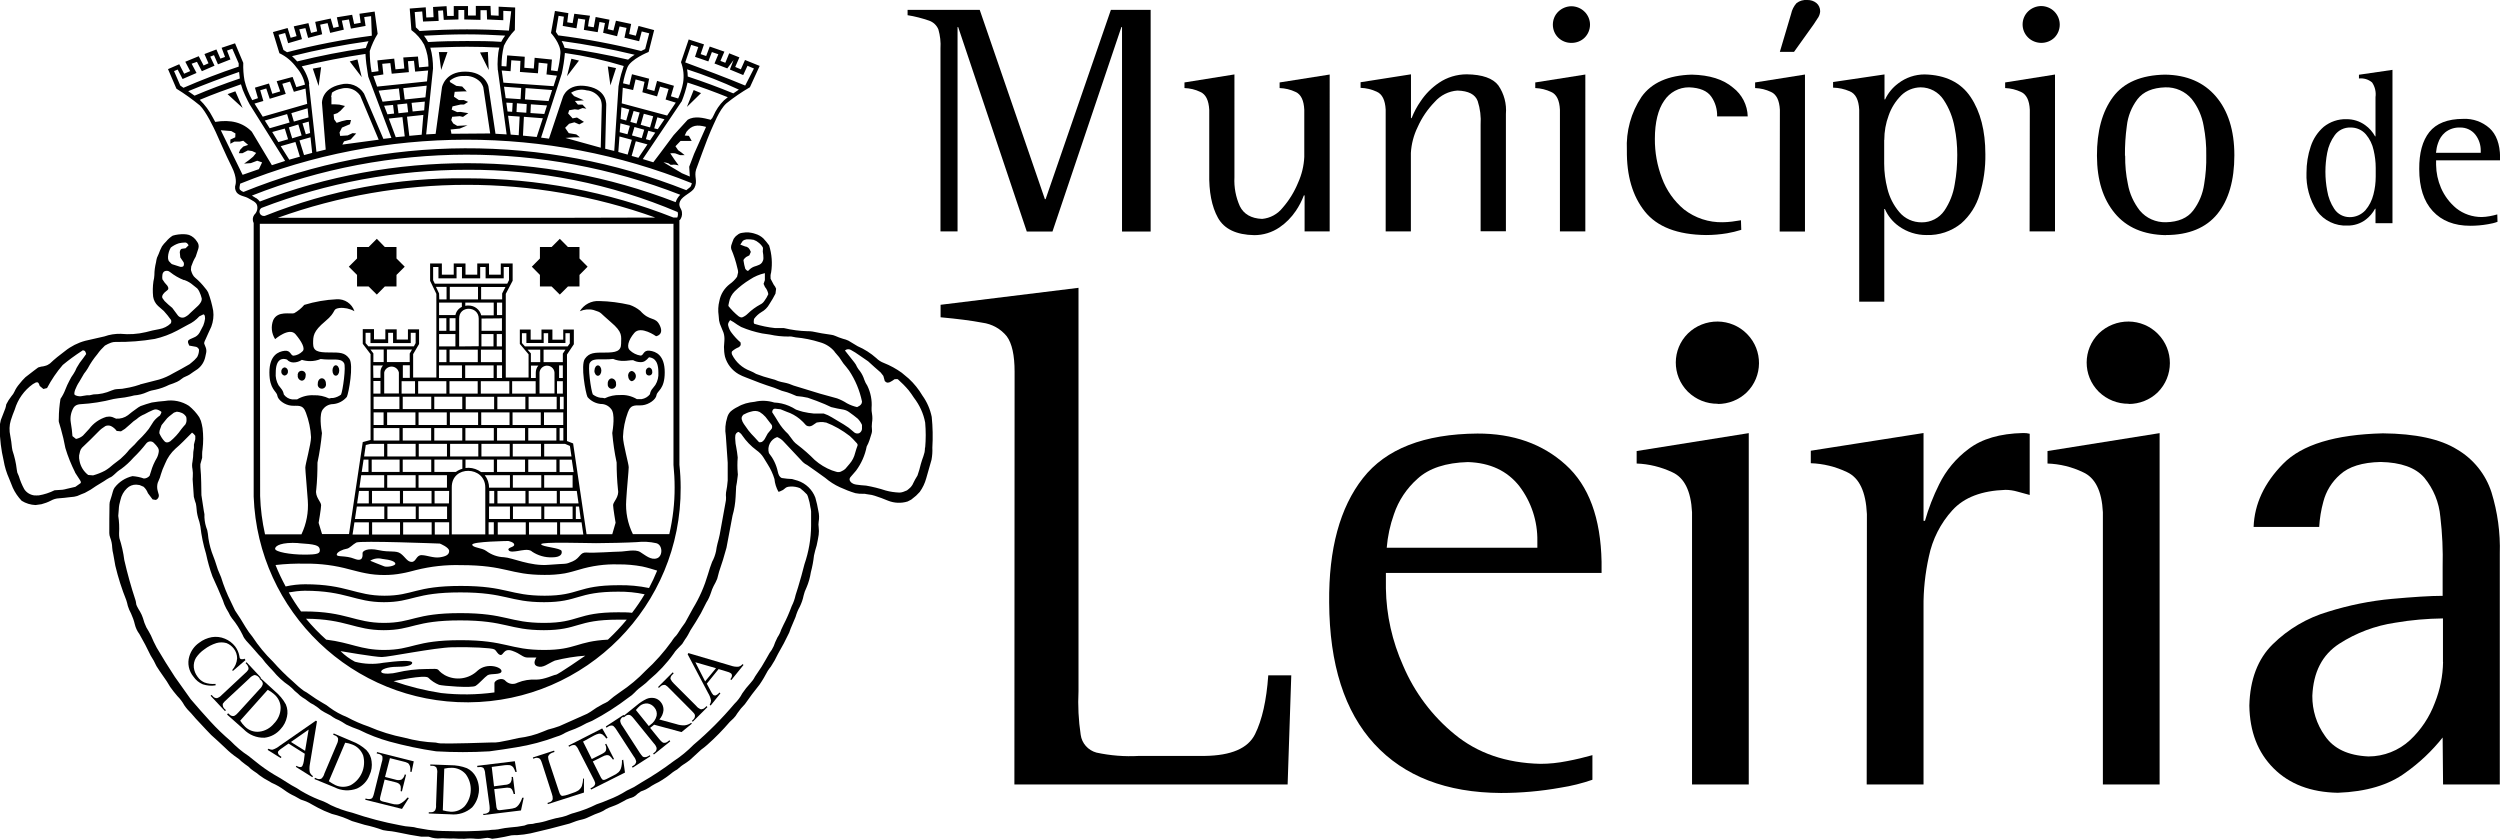 <?xml version="1.0" encoding="UTF-8"?>
<svg xmlns="http://www.w3.org/2000/svg" id="Layer_2" data-name="Layer 2" viewBox="0 0 240.17 80.59">
  <g id="Fundação">
    <g id="Camada_2" data-name="Camada 2">
      <g id="Layer_1-2" data-name="Layer 1">
        <path d="m21.71,68.22l-.1.09-1.38-1.47.1-.08.11.12c.1.13.25.2.41.19.17-.06.33-.16.45-.3l2.25-2.1c.12-.1.23-.21.31-.35.02-.07.02-.14,0-.21-.03-.11-.08-.2-.15-.28l-.12-.13.1-.08,1.37,1.47-.09.08-.12-.12c-.1-.12-.25-.19-.41-.2-.18.06-.34.16-.47.31l-2.24,2.09c-.12.1-.23.22-.32.35-.02.07-.02.14,0,.21.02.11.08.21.16.29l.14.12Z"></path>
        <path d="m67.88,67.83l.08.1-1.41,1.41-.08-.09.13-.12c.12-.11.18-.26.16-.42,0-.09-.12-.24-.32-.43l-2.16-2.17c-.1-.12-.23-.22-.36-.3-.07-.02-.14-.02-.21,0-.11.02-.21.08-.29.16l-.12.12-.08-.09,1.41-1.41.09.09-.12.13c-.12.1-.2.25-.19.41.08.17.19.32.32.44l2.16,2.16c.1.13.23.23.38.3.06.03.13.03.2,0,.11-.02.21-.08.28-.16l.12-.12Z"></path>
        <path d="m21.83,68.62l.08-.1.14.12c.11.12.28.18.44.14.16-.08.29-.2.4-.33l2.07-2.27c.14-.12.24-.29.29-.47,0-.15-.08-.3-.2-.39l-.13-.11.09-.09,1.41,1.29c.42.35.78.78,1.04,1.26.16.37.2.79.11,1.18-.09.45-.3.86-.61,1.19-.39.46-.94.76-1.54.83-.76.03-1.49-.27-2.01-.81l-1.59-1.41Zm1.25.62c.13.21.29.41.47.58.36.35.86.53,1.36.47.56-.06,1.06-.35,1.41-.78.4-.4.63-.94.64-1.5,0-.52-.24-1-.64-1.33-.18-.16-.38-.3-.6-.41l-2.65,2.97Z"></path>
        <path d="m29.26,72.4l-1.54-.97-.67.47c-.12.07-.23.17-.32.28-.04.07-.04.15,0,.22,0,.08.13.19.31.32l-.07.11-1.26-.79.08-.11c.12.06.26.1.4.09.25-.08.48-.21.69-.38l3.47-2.41.1.07-.69,4.17c-.04.24-.04.48,0,.71.06.15.17.29.31.38l-.07.1-1.58-.99.07-.1c.11.08.24.12.37.12.08,0,.15-.04.19-.11.07-.15.12-.31.14-.47l.09-.72Zm.05-.27l.34-2.04-1.7,1.19,1.36.85Z"></path>
        <path d="m30.21,74.84l.05-.12.16.07c.15.08.33.08.47,0,.13-.13.23-.29.27-.47l1.2-2.83c.09-.17.13-.36.12-.55-.05-.14-.17-.25-.32-.29l-.16-.08.06-.11,1.76.75c.51.19.98.48,1.38.85.28.3.46.68.5,1.08.06.45,0,.91-.2,1.32-.21.57-.64,1.03-1.2,1.29-.71.27-1.5.23-2.17-.12l-1.95-.8Zm1.38.21c.2.14.42.27.64.38.46.21.99.21,1.46,0,1.01-.56,1.5-1.74,1.2-2.85-.18-.48-.56-.87-1.04-1.05-.22-.09-.45-.15-.69-.18l-1.57,3.7Z"></path>
        <path d="m37.46,72.83l-.47,1.81,1.01.26c.18.06.38.06.56,0,.17-.12.29-.3.32-.5l.13.03-.4,1.6-.12-.03c.02-.16.02-.31,0-.47-.02-.09-.08-.17-.15-.23-.12-.09-.26-.14-.41-.17l-.98-.24-.38,1.51c-.04.12-.06.25-.07.38,0,.05.03.1.07.13.08.05.16.09.25.1l.77.19c.19.06.38.09.57.08.14,0,.27-.05.39-.13.23-.14.43-.32.59-.53l.14.04-.66,1.05-3.53-.88.03-.12.16.04c.11.02.21.02.32,0,.08-.02.15-.06.19-.13.07-.14.12-.28.15-.43l.74-2.98c.07-.18.08-.37.05-.56-.09-.12-.23-.21-.38-.23l-.16-.04.03-.13,3.53.89-.21,1.02-.13-.03c.03-.18.02-.36-.03-.54-.04-.11-.1-.21-.19-.28-.15-.08-.31-.13-.47-.16l-1.27-.32Z"></path>
        <path d="m41.19,78.15v-.12h.19c.16.02.32-.05.42-.18.08-.16.11-.33.09-.51l.11-3.05c.03-.19,0-.38-.08-.56-.1-.11-.25-.17-.4-.16h-.18v-.13l1.92.07c.55,0,1.09.09,1.6.29.37.18.67.47.86.83.5.96.35,2.12-.36,2.93-.57.51-1.32.75-2.08.67l-2.11-.08Zm1.36-.3c.24.07.49.11.73.13.51.03,1-.16,1.36-.53.74-.88.79-2.15.1-3.08-.34-.39-.83-.61-1.34-.61-.24,0-.48.02-.72.08l-.14,4.01Z"></path>
        <path d="m47.24,73.68l.22,1.86,1.04-.14c.19,0,.38-.06.52-.18.12-.17.17-.38.13-.58h.13l.2,1.64h-.13c-.03-.15-.09-.29-.16-.43-.06-.08-.13-.14-.23-.16-.15-.03-.3-.03-.44,0l-1.04.12.19,1.55c0,.13.03.25.08.37.03.05.07.08.12.09.09.02.18.02.27,0l.79-.1c.2-.02.39-.06.57-.12.12-.06.23-.15.31-.26.16-.21.28-.45.36-.7h.14l-.26,1.22-3.62.44v-.12h.16c.11-.01.22-.06.31-.12.07-.04.12-.11.13-.18.02-.16.02-.31,0-.47l-.42-3.08c0-.19-.06-.38-.16-.55-.13-.09-.29-.12-.44-.08h-.16v-.13l3.61-.44.18,1.03h-.13c-.05-.17-.12-.32-.22-.47-.08-.08-.18-.15-.29-.18-.17-.02-.33-.02-.5,0l-1.28.17Z"></path>
        <path d="m55.99,74.8h.11v1.34l-3.46,1.11-.05-.11.17-.06c.16-.03.3-.15.34-.31.01-.17-.02-.35-.08-.5l-.94-2.92c-.09-.28-.17-.44-.27-.49-.13-.07-.29-.08-.42-.03l-.16.06-.04-.12,2.04-.66.04.13c-.17.04-.33.11-.47.22-.07.06-.12.15-.15.24.01.17.05.34.11.51l.94,2.83c.03.13.09.25.17.35.04.04.1.07.16.07.18-.02.36-.06.53-.12l.34-.12c.25-.07.48-.17.7-.31.13-.11.23-.24.3-.4.07-.23.11-.46.11-.7Z"></path>
        <path d="m56.01,71.24l.84,1.68.94-.47c.24-.12.39-.24.42-.35.06-.2.03-.42-.08-.59l.11-.06.75,1.47-.11.05c-.09-.13-.19-.25-.3-.35-.08-.06-.17-.08-.27-.08-.15.02-.29.06-.42.14l-.94.47.71,1.41c.05.12.12.23.2.32.04.03.09.04.14.05.05,0,.14-.03.25-.08l.7-.36c.18-.08.34-.19.49-.32.1-.1.17-.22.21-.35.08-.25.11-.52.1-.78l.12-.06.17,1.24-3.25,1.63-.07-.11.15-.08c.1-.05.19-.12.25-.21.04-.06.06-.14.06-.22-.04-.15-.1-.29-.18-.43l-1.41-2.74c-.07-.18-.18-.34-.33-.47-.15-.04-.31-.01-.44.07l-.15.08-.06-.11,3.24-1.65.52.9-.12.07c-.1-.15-.23-.28-.37-.39-.1-.06-.22-.09-.34-.08-.17.04-.32.1-.47.18l-1.11.61Z"></path>
        <path d="m62.41,72.54l.07.11-1.7,1.1-.07-.11.14-.09c.14-.07.24-.21.27-.37-.03-.18-.11-.35-.23-.5l-1.66-2.56c-.08-.14-.18-.26-.3-.37-.06-.04-.13-.06-.2-.05-.11,0-.22.04-.32.11l-.14.1-.07-.12,1.7-1.11.08.11-.15.09c-.14.08-.23.21-.25.37.03.18.1.36.22.5l1.66,2.57c.09.14.19.26.3.38.07.03.14.04.21.04.11,0,.21-.04.31-.1l.14-.09Z"></path>
        <path d="m66.46,69.53l-.99.8-2.63-.71-.22.18-.08.05s-.05.05-.08.08l.86,1.06c.19.23.33.35.43.37.15.02.3-.03.41-.13l.15-.12.08.11-1.57,1.26-.08-.09.14-.11c.14-.09.21-.25.2-.42-.05-.17-.14-.32-.26-.44l-1.93-2.38c-.18-.23-.33-.35-.42-.36-.15-.02-.3.02-.41.13l-.14.11-.08-.09,1.34-1.08c.28-.24.6-.45.94-.61.23-.1.48-.12.73-.08.25.05.48.19.63.39.18.21.27.49.26.77-.03.34-.17.65-.4.9l1.62.44c.27.09.55.14.83.12.22-.03.43-.11.61-.24l.07.1Zm-4.14.22l.1-.07s.04-.03.06-.05c.3-.2.51-.51.6-.86.06-.28-.02-.58-.21-.8-.16-.21-.4-.35-.66-.39-.27-.02-.53.06-.74.23-.14.12-.26.26-.38.4l1.23,1.53Z"></path>
        <path d="m31.36,61.45c2.35.29,3.3.99,5.53.99,2.78,0,2.93-.94,7.35-.94s4.68.94,8.04.94c3.06,0,3.13-.84,6.12-.99.64-.6,1.25-1.24,1.81-1.92h-.85c-3.98,0-3.77,1.01-7.11,1.01s-3.63-.94-8.04-.94-4.57.94-7.35.94-3.59-1.07-7.46-1.1c.6.72,1.25,1.4,1.95,2.02Zm31.75-6.64c-.41-.12-.85-.27-1.41-.39-.76-.14-1.53-.21-2.31-.2-1.28-.04-2.55.14-3.77.51-.42.12-.84.25-1.35.35-.65.11-1.31.16-1.97.15-3.36,0-3.63-.94-8.04-.94-1.44-.04-2.88.12-4.28.47-.47.12-.89.24-1.36.32-.56.11-1.13.16-1.7.16-.6,0-1.2-.05-1.79-.17-.54-.1-1.02-.24-1.55-.37-1.38-.38-2.81-.57-4.24-.55-.96-.02-1.92.02-2.87.13.28.71.61,1.39.97,2.06.62-.14,1.25-.21,1.88-.21,3.98,0,4.83,1.1,7.61,1.1s2.93-.94,7.35-.94,4.68.94,8.04.94,3.12-1.01,7.11-1.01c.98-.02,1.96.07,2.92.27.29-.54.55-1.1.78-1.67Zm-18.37-16.69v1.19h2.73v-1.19h-2.73Zm3.04,0v1.19h2.69v-1.19h-2.69Zm3,0v1.19h2.7v-1.19h-2.7Zm3.01,0v1.19h.36v-1.19h-.36Zm-18.65,4.63l-.16,1.1h1.92v-1.21h-1.3l-.46.11Zm2.07-.11v1.21h2.72v-1.21h-2.72Zm3.02,0v1.21h2.71v-1.21h-2.71Zm3.01,0v1.21h2.71v-1.21h-2.71Zm3.01,0v1.21h2.72v-1.21h-2.72Zm3.01,0v1.21h2.71v-1.21h-2.71Zm3.02,0v1.21h2.62l-.15-1.01-.47-.2h-2Zm-16.37-1.81h.94v-1.21h-.96v1.21Zm1.28-1.21v1.21h2.72v-1.21h-2.72Zm3.02,0v1.21h2.71v-1.21h-2.71Zm3.01,0v1.21h2.71v-1.21h-2.71Zm3.01,0v1.21h2.72v-1.21h-2.72Zm3.01,0v1.21h2.71v-1.21h-2.71Zm3.02,0v1.21h1.85v-1.21h-1.85Zm-16.39-1.81h.68v-1.21h-.68v1.21Zm2.71-1.19v1.19h1.29v-1.19h-1.29Zm1.59,0v1.19h2.71v-1.19h-2.71Zm3.01,0v1.19h2.71v-1.19h-2.71Zm3.01,0v1.19h2.74v-1.19h-2.74Zm3.01,0v1.19h2.26v-1.19h-2.26Zm4.31,0v1.19h.56v-1.19h-.56Zm-2.51-.31h.47v-.5c0-.25.08-.5.25-.69h-.71v1.2Zm2.71-1.21v1.21h.36v-1.21h-.36Zm-2.71-.31h.9v-1.2h-1.22l.32.36v.84Zm1.22-1.2v1.2h1.85v-.82l.25-.38h-2.11Zm-1.79-.31h4.1l.21-.29v-.98h-.42v.94h-1.66v-.94h-.43v.94h-1.66v-.94h-.43v.94l.29.33Zm-8.26,3.03h2.21v-1.21h-2.21v1.21Zm2.52-1.21v1.21h2.73v-1.21h-2.73Zm3.04,0v1.21h.5v-1.21h-.5Zm-5.54-.31h.7v-1.2h-.71v1.2Zm1-1.2v1.2h2.71v-1.2h-2.71Zm3.01,0v1.2h2.02v-1.2h-2.02Zm-4.02-.31h1.57v-1.19h-1.57v1.19Zm4.07-1.19v1.19h1.16v-1.19h-1.16Zm1.47,0v1.19h.5v-1.19h-.5Zm-5.54-.31h.7v-1.21h-.7v1.21Zm1.01-1.21v1.21h.57v-1.21h-.57Zm5.03,1.21v-1.21s0,.03-1.96.03v1.18h1.96Zm-6.04-1.51h1.57c.07-.35.3-.64.62-.79v-.41h-2.19v1.2Zm2.52-1.2v.31c.1-.02.21-.04.31-.03.58,0,1.08.38,1.22.94h1.2v-1.22h-2.73Zm3.04,0v1.2h.5v-1.2h-.5Zm-5.54-.31h.7v-1.2h-1.02l.3.63.02.57Zm1.01-1.2v1.2h2.71v-1.2h-2.71Zm3.01,0v1.2h2.02v-.57l.32-.62h-2.34Zm-4.46-.31h6.97l.17-.34v-1.26h-.51v1.09h-1.74v-1.09h-.52v1.09h-1.75v-1.09h-.52v1.09h-1.74v-1.09h-.51v1.27l.16.33Zm-5.89,9.05h.68v-.5c-.01-.25.07-.5.24-.69h-.94l.02,1.2Zm2.83-1.21v1.21h.67v-1.21h-.67Zm-2.83-.31h.99v-1.2h-1.27l.28.37v.83Zm1.3-1.2v1.2h2.19v-.82l.22-.38h-2.41Zm-1.79-.31h4.38l.17-.31v-.99h-.47v.99h-1.7v-.99h-.47v.99h-1.7v-.99h-.47v.99l.26.3Zm.53,9.05h2.46v-1.2h-2.48v1.2Zm2.78-1.2v1.2h2.73v-1.2h-2.73Zm3.03,0v1.2h2.69v-1.2h-2.69Zm2.99,0v1.2h2.73v-1.2h-2.73Zm3.04,0v1.2h2.69v-1.2h-2.69Zm3,0v1.2h2.7v-1.2h-2.7Zm3.01,0v1.2h.36v-1.2h-.36Zm-17.87-1.82h2.48v-1.19h-2.48v1.19Zm2.8-1.19v1.19h2.74v-1.19h-2.74Zm3.03,0v1.19h2.69v-1.19h-2.69Zm5.72,13.23v-1.17h-.5v1.17h.5Zm7.49-7.18h-1.17v1.19h1.35l-.18-1.19Zm-1.48,1.19v-1.2h-2.7v1.19h2.7Zm-3.01,0v-1.2h-2.69v1.19h2.69Zm-3,0v-1.2h-2.72v.81l.31-.02c.43.01.84.16,1.19.41h1.22Zm-3.02-.31v-.89h-2.69v1.19h2.06c.19-.14.41-.25.64-.31h0Zm-2.99.3v-1.19h-2.74v1.19h2.74Zm-3.04,0v-1.19h-2.68v1.19h2.68Zm-2.99,0v-1.19h-.47l-.18,1.19h.65Zm7.54,1.51v-1.2h-2.73v1.2h2.73Zm-3.01,0v-1.2h-2.73v1.2h2.73Zm-3.02,0v-1.2h-2.21l-.17,1.2h2.38Zm18.1,0v-1.2h-2.73v1.2h2.73Zm-3.01,0v-1.2h-2.73v1.2h2.73Zm-3.01,0v-1.2h-2.42c.27.34.42.77.41,1.2h2.02Zm-5.83.31h-1.41v1.2h1.38l.02-1.2Zm-1.7,1.2v-1.2h-2.74v1.2h2.74Zm-3.04,0v-1.2h-2.68v1.2h2.68Zm-2.99,0v-1.2h-.94l-.18,1.2h1.13Zm19.98-1.2h-1.62v1.2h1.79l-.17-1.2Zm-1.92,1.2v-1.2h-2.7v1.2h2.7Zm-3.01,0v-1.2h-2.69v1.2h2.69Zm-3,0v-1.2h-.47v1.2h.47Zm-4.53,1.5v-1.2h-2.72v1.2h2.72Zm-3.01,0v-1.2h-2.72v1.2h2.72Zm-3.02,0v-1.2h-2.64l-.18,1.2h2.82Zm18.72-1.2h-.32v1.2h.47l-.16-1.2Zm-.63,1.2v-1.2h-2.72v1.2h2.72Zm-3.01,0v-1.2h-2.72v1.2h2.72Zm-3.01,0v-1.2h-2.01v1.2h2.01Zm-5.83.31h-1.39v1.18h1.38v-1.18Zm-1.69,1.18v-1.17h-2.74v1.17h2.74Zm-3.04,0v-1.17h-2.68v1.17h2.68Zm-2.99,0v-1.17h-1.39l-.18,1.17h1.57Zm20.43-1.17h-2.06v1.17h2.23l-.17-1.17Zm-2.35,1.17v-1.17h-2.7v1.17h2.7Zm-3.01,0v-1.17h-2.69v1.17h2.69ZM28.81,15.05l-.43-1.41-1.41.4.82,1.3,1.03-.29Zm1.02-1.86l-1.06.3.44,1.41.78-.21-.16-1.5Zm-.16-1.51l-.61.17.32,1.05.41-.12-.13-1.1Zm-.69,1.34l-.32-1.06-.91.28.32,1.05.91-.28Zm-1.3.37l-.32-1.04-1.21.33.59.97.93-.27Zm1.88-2.99l-1.57.47.24.81,1.41-.4-.09-.88Zm-1.74,1.37l-.24-.81-2.14.62.47.74,1.91-.55Zm-9.74-3.01l.61.43c1.41-.6,2.87-1.15,4.35-1.65-.03-.22-.05-.44-.07-.63-1.66.57-3.28,1.19-4.89,1.85Zm-.47-.32c1.73-.75,3.51-1.44,5.32-2.04v-.31l-.61-1.41-.51.18.33.85-1.2.47-.38-.88-.36.14.41.87-1.22.53-.47-.9-.51.18.47.89-1.34.58-.47-.91-.35.15.6,1.39.3.21Zm11.36.18l-.27.07-.47.13-.13-.35-.24-.63-.74.21.33.97-1.54.47-.33-.99-.58.17.3,1.03-.85.25.79,1.26,4.27-1.23-.16-1.47-.37.1Zm.71-.53l.72,6.5.89-.22-.36-4.49s-.06-1.37,1.79-1.76c.86-.24,1.78.11,2.25.87l1.86,4.35.77-.09-2.22-5.88s-.13-.78-.19-1.25c-.03-.28-.07-.64-.08-.94-2.08.31-4.13.71-6.12,1.19.25.36.45.75.59,1.16.07.18.11.37.13.56h-.02Zm-2.12-3.07c2.68-.7,5.41-1.23,8.16-1.59l-.07-1.88-.66.09.13.85-1.41.26-.19-.88-.68.11.19.87-1.31.31-.25-.94-.71.15.19.92-1.35.35-.26-.94-.59.12.26.94-1.33.39-.29-.98-.63.17.47,1.46c.13.07.25.15.37.23h-.02Zm.49.37c.15.14.33.32.5.51,2.17-.54,4.38-.97,6.59-1.29.08-.22.16-.44.26-.65-2.47.35-4.92.82-7.34,1.43h-.02Zm12.62,5.65l-1.57.17.22,1.84,1.19-.11.16-1.9Zm-1.79,2.05l-.22-1.84-1.31.14.67,1.79.86-.08Zm1.93-3.33l-1.27.12.1.83,1.11-.11.06-.84Zm-1.6,1.02l-.1-.84-.94.1.11.84.93-.1Zm-1.35.14l-.1-.84-.86.08.32.82.65-.07Zm.59-1.33l-.13-1.09-1.95.21.38,1.06,1.7-.18Zm2.53-1.36l-2.24.24.14,1.09,1.99-.21.12-1.12Zm-5.12-.94l.37,1.03,4.79-.5.11-1.05-1.25.11-.11-1.04-.58.04.09,1.05-1.65.15-.13-1.02-.78.07.11,1.02-.99.16Zm4.44-4.31c1.51-.1,3.04-.16,4.55-.16,1.36,0,2.7.04,4.04.12l.22-1.86-.76-.04v.9l-1.56-.07-.03-.89h-.6s0,.93,0,.93l-1.56-.04v-.91h-.56v.91l-1.41.04-.07-.91-.47.03.05.98-1.5.06-.08-.97-.72.06.11,1.47c.13.11.25.23.36.35h0Zm.81,1.06c1.24-.08,2.49-.1,3.74-.1,1.12,0,2.21,0,3.3.08.11-.21.23-.41.38-.6-1.21-.07-2.43-.12-3.66-.12-1.41,0-2.76.05-4.14.13.15.19.28.4.4.62h0Zm6.71,2.69c-.03-.38-.03-.76,0-1.14.02-.34.06-.68.15-1.02-1.04-.05-2.08-.08-3.12-.08-1.18,0-3.42.09-3.51.09.1.33.16.66.2,1,.04.33.06.66.06,1l-.66,6.33.91-.05.61-4.48s.28-1.5,2.22-1.5,2.24,1.41,2.24,1.41l.68,4.56,1.07.06-.84-6.18Zm1.38,4.01l.05-.85-.61-.03.12.85.45.03Zm1.36.09l.04-.83-.94-.08-.04.84.94.07Zm-.73,2.16l.09-1.79-1.11-.08.25,1.81.77.06Zm2.32-1.63l-1.82-.14-.09,1.81,1.32.13.59-1.8Zm.4-1.23l-1.55-.11-.04.84,1.33.09.26-.82Zm-2.54-.59l.06-1.09-1.65-.12.16,1.1,1.44.1Zm3.03-.89l-2.55-.19-.06,1.09,2.27.16.34-1.06Zm-4.84-1.88l.16,1.17,4.82.34.32-1.01-1-.12.1-1.04-.85-.09-.07,1.02-1.73-.13.05-1.06-.88-.06-.07,1.05-.87-.07Zm6.02-2.18c2.08.29,4.11.67,6.12,1.14.19-.18.4-.34.63-.47-2.31-.56-4.65-1-7.01-1.32.11.2.2.41.27.62v.02Zm-.58-1.19c2.68.34,5.34.84,7.95,1.5l.39-.19.39-1.51-.72-.18-.25.94-1.41-.34.2-.94-.67-.14-.24.94-1.34-.33.18-.94-.53-.1-.17.98-1.33-.22.13-.99-.68-.1-.16.94-1.32-.23.11-.89-.51-.08-.26,1.54.24.36Zm8.56,10.47l-1.12-.3-.4,1.41.65.18.87-1.29Zm-1.9.97l.4-1.41-1.19-.32-.11,1.49.89.25Zm2.65-2.1l-.67-.18-.23.81.4.11.5-.74Zm-1.3.53l.24-.81-.94-.26-.24.81.94.26Zm-1.37-.37l.23-.81-.91-.24-.07.85.75.2Zm-.12-1.32l.3-1.06-.76-.21-.08,1.12.54.15Zm2.29.65l.3-1.06-.9-.24-.3,1.06.9.25Zm1.39-.77l-.69-.19-.3,1.06.34.08.65-.96Zm-2.69.41l.3-1.06-.58-.15-.31,1.05.58.16Zm-1.32-3.44l-.1,1.5,4.36,1.17.83-1.24-.98-.3.29-1.01-.82-.23-.29.94-1.41-.4.21-1-.86-.23-.24,1.02-.98-.22Zm6.01-2.43c1.98.73,3.87,1.44,5.75,2.22l.84-1.64-.62-.26-.41.89-1.28-.53.35-.91-.6.8-1.23-.47.37-.89-.62-.21-.34.9-1.28-.44.31-.94-.68-.21-.57,1.68Zm.17.69c.04.22.06.44.06.66,1.49.49,2.95,1.03,4.38,1.62l.53-.36c-1.61-.75-3.27-1.4-4.97-1.95v.02Zm-.54,3.07l-3.72,5.52,1.01.31s1.04-1.36,1.95-2.6l1.35-1.48c.67-.41,1.52-.18,2.23,0,.14-.28,0,.13.25-.39.24-.55.58-1.06,1.01-1.48l.37-.3c-1.27-.51-2.57-.99-3.87-1.41-.14.63-.33,1.25-.57,1.84Zm-11.52-2.63l-1.97,6.09.76.1,1.33-3.98s.41-1.41,2.38-1.05,1.79,1.88,1.79,1.88l-.1,4.12.87.21.41-6.21.07-.36c.1-.54.25-1.07.43-1.59-1.85-.56-3.74-.98-5.65-1.25-.06.68-.16,1.35-.31,2.02h0Zm10.72,14.37H24.96l.03,26.16c.04,1.24.2,2.46.47,3.67h3.5c.48-1.01.69-2.12.61-3.24-.07-1.09-.24-2.86-.24-3.17s.55-2.26.55-2.92c-.04-.81-.21-1.6-.49-2.35-.3-.86-.79-.62-1.41-.68s-1.28-.54-1.34-.97-.76-.57-.76-2.22.86-2.01,1.46-2.08.56.47.86.47c.32-.03.62-.18.85-.41.31-.25-.06-.94-.66-1.65s-1.96.47-1.96.47c-.35-.55-.42-1.22-.18-1.83.43-.92,1.65-.55,2.01-.66.37-.21.7-.48.97-.8,1.01-.31,2.06-.49,3.11-.54.77-.05,1.47.42,1.71,1.15-.44-.25-.95-.36-1.46-.31-.73.12-.18.31-1.35,1.28-1.16.97-1.16,1.41-1.16,2.14s.47.85,1.53.85,1.52,0,1.95.6-.06,3.3-.24,3.67c-.33.39-.79.64-1.3.69-.38,0-.74.17-.97.47-.43.43-.19,1.95-.12,2.32-.09.95-.23,1.89-.43,2.83,0,.87-.03,1.75-.12,2.62-.13.67.47,1.15.47,1.47s-.24,1.7-.24,1.7l.33,1.08h2.59l1.32-8.84.75-.2v-8.25s-.75-.99-.75-.99v-1.41h1.08v.98h1.09v-.96h1.09v.98h1.08v-.98h1.07v1.41l-.57.97v2.25h2.23v-8.04l-.6-1.25v-1.67h1.13v1.08h1.14v-1.08h1.13v1.08h1.13v-1.08h1.13v1.08h1.13v-1.08h1.14v1.66l-.66,1.26v8.04h2.19v-2.23l-.84-1v-1.38h1.04v.97h1.04v-.97h1.05v.97h1.04v-.97h1.02v1.41l-.66.99v8.31l.59.23,1.29,8.72h2.47l.32-1.1s-.24-1.41-.24-1.7.61-.8.47-1.47c-.09-.87-.13-1.74-.13-2.62-.2-.93-.34-1.88-.42-2.83.06-.37.3-1.88-.12-2.32-.23-.3-.6-.48-.98-.47-.5-.05-.96-.29-1.28-.67-.18-.37-.68-3.06-.25-3.67s.94-.6,1.95-.6,1.53-.12,1.53-.85.18-1.09-.98-2.07-.81-.9-1.67-1.17c-.44-.11-.9-.06-1.32.12.4-.65,1.12-1.03,1.88-.98.98.02,1.96.15,2.92.37.37.13.71.32,1.01.57.94,1.06,1.45.5,1.88,1.41s-.36,1.03-.36,1.03c0,0-1.47-1.05-2.09-.32s-.74,1.41-.43,1.67c.28.27.64.45,1.03.51.31,0,.24-.54.86-.47s1.46.43,1.46,2.08-.73,1.76-.79,2.19-.73.9-1.34.97-1.1-.18-1.41.68c-.28.75-.44,1.55-.47,2.35,0,.67.55,2.61.55,2.92s-.18,2.08-.24,3.17c-.08,1.12.14,2.25.64,3.26h3.5c.34-1.48.52-2.99.51-4.5,0-.72-.04-1.44-.11-2.15v-23.17ZM20.68,11.71c1.49-.25,2.66.06,3.51.94l1.93,3.22,1.27-.41-3.41-5.44c-.08-.16-.31-.57-.44-.88-.16-.33-.29-.68-.39-1.04-1.34.47-2.66.94-3.96,1.49.5.48.92,1.05,1.24,1.67l.24.44Zm2.64,5.08l1.55-.54.31-.65-.47-.16-.61.23-.65.05.47-.34.4-.33.29-.36-.39-.18-.41-.06-.52.27h-.35l.13-.33.3-.31.47-.16-.47-.4-.33.08h-.52l-.39.21v-.4l.47-.22.02-.37-.4-.23-1.01-.08,2.09,4.27Zm8.52-7.46v.69h.29l.47.03.54.13-.44.47-.29.22-.36.12.05.47.24.34.5-.16.47-.11h.41l-.1.4-.38.16-.39.17-.23.47.06.33.72-.05.47-.22.35.03-.53.58-.64.18-.16.31,3.49-.47-1.78-4.24c-.11-.16-.25-.3-.41-.42-.41-.29-.93-.38-1.41-.24-.32.06-.63.19-.89.38l-.08.42Zm11.45-1.41l.55.33.56.06.44.47h-.31l-.85.04-.07.47.47.32h.47l.42.18-.39.25h-.32l-.79.18-.08.31.53.24.32-.02.75.12-.51.36-.31-.07-.73.06-.09.32.19.32.38.23.99-.05-.74.31-.88.09.08.41,3.72-.03-.66-4.43c-.06-.19-.16-.37-.29-.52-.4-.41-.97-.62-1.54-.57-.51-.03-1.02.14-1.41.47l.08.15Zm11.86,1.31l.94.41-.86.06.29.35h.44l.37.39-.37-.06-.4.16-.35-.04-.53.09-.1.31.43.47.42-.08.67.42-.45.24-.47-.2-.51.14-.38.39.35.51.72.12.35.28h-.54l-.85.06,3.39.94.1-4.04c0-.21-.04-.42-.12-.62-.28-.49-.77-.81-1.33-.85-.51-.14-1.05-.05-1.5.23l.28.31Zm10.31,7.39l.81.34-.06-.94.47-1.24,1.15-2.59c-.88-.24-1.37-.16-1.88.47l-.17.36.4.03.27.49h-1.07l-.49.51.26.38c.22.14.42.3.62.47h-.44s-.41-.14-.47-.17c-.16-.02-.31-.02-.47,0l.41.61.4.55-.34-.07c-.19-.04-.41.09-.53-.05s-.59-.18-.59-.18l1.74,1.03Zm-42.39,1.03c-.04.22-.12.47,0,.59.09.09.2.16.32.2,13.63-5.53,28.87-5.6,42.54-.17.37-.28.42-.34.43-.37.05-.09.08-.2.1-.3-13.93-5.59-29.48-5.57-43.4.05h0Zm1.53,1.37c.14.09.26.21.36.34,12.86-4.93,27.1-4.91,39.95.06.08-.27.24-.51.44-.71-13.24-5.16-27.93-5.14-41.15.08.13.07.26.15.39.24h.02Zm40.46,1.88c.08-.17.09-.35.04-.53-6.4-2.72-13.3-4.1-20.25-4.06-6.74,0-13.43,1.24-19.72,3.66-.2.12-.26.38-.14.58.11.18.34.25.53.16,6.15-2.45,12.72-3.67,19.33-3.58,6.79,0,13.53,1.27,19.85,3.77h.37Zm-2.1,0c-11.72-4.2-24.55-4.19-36.27.02h28.4l7.87-.02Zm-16.34,30.44v-4.51c0-2.08-3.25-2.18-3.22,0v4.51h3.22Zm-8.3-13.55v-2c-.08-.39-.46-.64-.85-.56-.28.06-.51.28-.56.56v2.01h1.41Zm14.95,0v-2c-.03-.4-.38-.69-.78-.66-.35.03-.63.31-.66.66v2.01h1.44Zm-7.28-4.53v-2.65c0-1.24-1.91-1.29-1.88,0v2.67l1.88-.02Zm-15.16,1.22c-.33.14-.68.21-1.03.21-.27,0-.54-.04-.8-.12-.24.16-.52.25-.81.25-.24,0-.47-.1-.62-.28-.47-.17-1.08-.05-1.08,1.26-.04.42.06.84.27,1.21.09.13.17.22.24.31.14.16.23.36.27.58.19.26.48.43.8.47h.47c.48-.29,1.04-.43,1.6-.4.51-.02,1.02.09,1.48.31.13-.04.27-.06.41-.05.27-.05.52-.16.73-.32.17-.35.5-2.73.29-3.03-.09-.15-.23-.25-.4-.29-.13-.03-.26-.05-.4-.05h-.66c-.26,0-.52-.02-.77-.05Zm28.07,0c-.26.03-.51.04-.77.04h-.67c-.13,0-.27.02-.4.05-.17.04-.31.14-.4.29-.22.3.12,2.68.29,3.03.21.16.46.28.73.32.14,0,.28.01.42.05.46-.22.97-.33,1.47-.31.56-.04,1.12.1,1.61.39h.47c.31-.05.6-.22.79-.47.03-.22.13-.42.28-.58.07-.09.15-.18.24-.31.22-.36.32-.78.29-1.2,0-1.31-.59-1.41-.9-1.46-.29.33-.47.47-.8.47-.26,0-.51-.07-.73-.19-.31,0-.58.07-.88.07-.35.01-.71-.05-1.04-.19Zm-30.23,17.69c-1.61-.1-2.24.25-2.24.55s1.46.56,2.79.56,1.55-.1,1.5-.5-.45-.5-2.05-.6Zm6.9,1.7s1.06.44,1.35.54,1.06-.05,1.06-.25-.41-.38-1.26-.47c-.39-.1-.82-.04-1.16.18Zm6.7-1.65s-7.67-.3-8.04-.1-.64.56-.94.6-.94.3-.94.56.82.05,1.7.4.78-.35.78-.55.47-.52,1.55-.28,1.66,0,2.11.33.63.8,1.06.8.43-.65.94-.65,1.15.3,1.76.21.9-.26.9-.61-.87-.7-.87-.7Zm6.59-.25s-3.49.05-3.49.35.94.3,1.33.6c.5.37,1.09.59,1.71.61.8.04,2.53.88,4.29.73s1.55,0,2.31-.33.69-.91,1.35-.85,2.69-.09,3.19-.09,1.46-.26,1.95.04,1.04.81,1.62.6.55-1.3-.08-1.45c-.62-.14-1.25-.17-1.88-.1-.81.05-2.9.1-3.9.1s-5.27-.15-5.27.1,1.88.35,1.96.65-.11.61-.9.61c-.69.03-1.37-.17-1.94-.55-.3-.31-1.06-.1-1.35-.06s-.81.15-.91-.1.55-.25.55-.5-.54-.35-.54-.35h0Zm13.06,5.12c-.83-.18-1.69-.26-2.54-.25-3.98,0-3.77,1.01-7.11,1.01s-3.63-.94-8.04-.94-4.57.94-7.35.94-3.62-1.1-7.61-1.1c-.51.01-1.03.07-1.53.16.35.63.75,1.24,1.18,1.83h.35c3.98,0,4.83,1.1,7.61,1.1s2.93-.94,7.35-.94,4.68.94,8.04.94,3.12-1.02,7.11-1.02c.51,0,.94,0,1.34.05.44-.57.84-1.16,1.21-1.78h0Zm-29.2,5.47c.41.4.88.75,1.38,1.01.89.23,1.82.27,2.73.1,1.24-.16,2.77-.3,2.77,0s-.74.39-1.53.39-1.54.25-1.44.5,1.14.15,1.48.05c.94-.22,1.9-.34,2.87-.34,1.59-.05.75,0,1.75.59,1.04.56,2.32.38,3.16-.44.89-.79,2.29-.35,2.29.05s-1.04.2-1.34.4-.79.79-1.15,1.02-3.17,0-3.51-.1c-.39-.16-.74-.39-1.04-.69-.35-.31-3.33.34-3.33.34,1.49.52,3.02.9,4.58,1.14,1.7.19,3.41.17,5.11-.06v-.88c0-.3.74-.6,1.04-.25.31.33.79.41,1.19.19.57-.23,1.18-.33,1.79-.29.79,0,1.69-.47,1.88-.47s2.83-1.83,2.83-1.83c-.99.07-1.97.23-2.92.47-.7.3-1.14.75-1.69.55s-.09-.84-.09-.84h-.83c-.5,0-.65-.36-1.49-.65s-.84.47-1.14.4-.34-.4-.59-.54-2.27-.24-4.01-.2-6.12.94-6.79.94-3.92-.56-3.92-.56h0Zm32.55-41.32v23.41c.08.73.12,1.46.12,2.19.06,11.33-9.07,20.57-20.4,20.63-11.08.06-20.21-8.69-20.62-19.76v-26.29c-.13-.25-.11-.55.05-.78.26-.24.37-.6.27-.94-.1-.3-.47-.44-.82-.65s-.8-.2-1.11-.53c-.18-.23-.23-.53-.13-.81,0,0,.18-.61-.37-1.69s-1.36-2.97-1.54-3.35-.94-1.99-1.53-2.55c-.71-.58-1.46-1.12-2.24-1.6l-.81-1.88,1.08-.47.47.91.58-.25-.47-.9,1.29-.53.47.89.47-.21-.39-.89,1.15-.44.38.88.45-.16-.33-.88,1.29-.43.79,1.88c-.02.57.02,1.14.12,1.7.16.66.41,1.29.74,1.88l.55-.19-.29-1.01,1.35-.4.32.99.76-.23-.34-.98,1.53-.41.36.98.83-.24c-.12-.61-.4-1.17-.81-1.64-.43-.59-.99-1.07-1.65-1.38l-.62-2.03,1.41-.39.29.94.57-.16-.27-.94,1.41-.31.25.94.59-.15-.19-.91,1.49-.32.26.9.52-.12-.19-.9,1.47-.24.19.88.63-.11-.12-.87,1.46-.21.29,2.14c-.32.52-.57,1.07-.76,1.65,0,.68.05,1.36.18,2.03l.66-.09-.11-1.04,1.62-.17.12,1.03.85-.08-.1-1.06,1.41-.09.11,1.04.9-.08c.01-.72-.13-1.43-.41-2.09-.3-.55-.72-1.04-1.23-1.41l-.16-2.07,1.54-.12.05.98.7-.03-.05-.98,1.3-.08.06.94h.63v-.95h1.37v.91h.75v-.92h1.41l.04.9.74.04v-.87l1.59.08-.03,2.17c-.43.44-.78.95-1.05,1.5-.16.64-.23,1.3-.23,1.96l.47.03.07-1.06,1.69.13-.04,1.06.91.07.08-1.03,1.66.17-.09,1.04.63.08c.14-.57.24-1.16.28-1.75.04-.89-.91-1.92-.91-1.92l.38-2.12,1.29.21-.11.88.52.08.16-.9,1.51.19c-.09.33-.16.68-.19,1.02l.55.09.18-.99,1.33.26-.17.91.55.13.24-.94,1.46.31-.19.97.64.16.26-.94,1.5.4-.53,2.1s-1.74.69-2.05,1.51c-.18.49-.32.99-.41,1.5l.62.15.24-1.02,1.65.43-.2.99.7.19.26-.97,1.62.47-.29,1.01.7.21c.21-.48.37-.98.47-1.5.11-.67.04-1.36-.2-1.99l.74-2.18,1.47.47-.32.94.53.18.34-.91,1.41.49-.38.89.47.18.37-.91.98.39-.4.92.54.23.4-.9,1.41.57-.94,2.05c-.79.46-1.54.97-2.25,1.54-.71.63-1.25,2.11-1.51,2.65s-1.41,3.72-1.41,3.72c-.21.67.18,1.1-.16,1.76-.22.44-1.13.75-1.37,1.26s.15.73.17,1.07c.05.31-.05.62-.27.84h0Zm2.08-12.3l-1.36,1.33.65-1.62.7.29Zm-33.75-3.04l.74-.19.41,1.7-1.15-1.51Zm-2.75.55l-.24,1.81-.56-1.67.8-.14Zm15.26-1.41l.76-.05.08,1.73-.84-1.69Zm-3.12-.05l-.61,1.73-.22-1.72h.82Zm12.63.83l-1.15,1.5.42-1.68.73.18Zm2.77.56l.79.16-.54,1.66-.25-1.81Zm-24.09,17.35h1.11l.79-.79.77.79h1.12v1.1l.79.79-.79.79v1.11h-1.12l-.77.78-.79-.78h-1.11v-1.11l-.79-.79.79-.79v-1.1Zm17.57,0h1.12l.79-.79.78.79h1.11v1.1l.78.79-.78.79v1.11h-1.11l-.78.78-.79-.78h-1.12v-1.11l-.78-.79.78-.79v-1.1Zm-30-14.69l.74-.27.7,1.6-1.45-1.33Zm10.07,26.55c0-.27.14-.5.32-.5s.33.23.33.5-.14.5-.33.5-.32-.22-.32-.5Zm-1.41,1.26c0-.29.17-.51.39-.51s.39.22.39.51c.05.22-.09.43-.3.48-.22.05-.43-.09-.48-.3-.01-.06-.01-.12,0-.17Zm-1.92-.75c-.05-.21.07-.42.28-.47.21-.05.42.07.47.28.02.06.02.13,0,.19,0,.28-.17.47-.37.47-.23-.03-.4-.24-.39-.47h0Zm-1.58-.41c-.02-.2.12-.37.32-.4.19.03.33.2.31.4.02.19-.12.36-.31.39-.2-.02-.34-.19-.33-.39,0,0,0,0,0,0h0Zm30.08-.09c0-.27.15-.5.33-.5s.33.23.33.5-.15.5-.33.5-.34-.22-.34-.5h0Zm1.27,1.26c0-.29.17-.51.4-.51.25.04.42.26.4.51.05.22-.09.43-.31.48s-.43-.09-.48-.31c-.01-.06-.01-.12,0-.17Zm1.96-.75c0-.27.16-.47.37-.47.27.07.43.35.36.62-.05.18-.18.31-.36.36-.19-.01-.36-.23-.36-.5h-.01Zm1.7-.41c-.02-.19.12-.37.31-.4.19.03.32.2.31.4.04.17-.07.34-.24.37-.17.04-.34-.07-.37-.24,0-.04,0-.09,0-.13Z"></path>
        <path d="m88.88,43c.07-.8.07-1.6,0-2.4-.16-.87-.54-1.69-1.08-2.39-.16-.25-.33-.49-.51-.72-.32-.38-.67-.73-1.04-1.06-.04,0-.08-.03-.31,0-.15.11-.3.21-.47.29-.24.07-.28.06-.47-.11l-.14-.5-.26-.33c-.47-.41-.74-.64-1.2-1.07-.28-.2-.54-.38-.83-.57-.27-.2-.55-.37-.84-.53-.18-.1-.4-.08-.56.06l.9,1.14c.11.14.2.28.26.44.08.15.18.28.29.41.18.25.32.53.41.82.07.2.17.4.29.57.32.66.47,1.4.41,2.13-.01.19,0,.38.04.57.05.29.05.58,0,.86-.03.23-.03.47,0,.71,0,.11,0,.22-.04.32l-.2.64c-.07.21-.16.42-.27.61-.16.84-.51,1.63-1.02,2.32l-.56.65c-.11.15-.09.35.16.54.11.08.25.13.39.15.33.05.64.08.97.1.64.11,1.27.27,1.88.47.43.12.87.18,1.31.2.12,0,.25-.02.36-.06l.38-.15c.13-.1.25-.2.37-.32.11-.13.2-.27.26-.43.1-.2.19-.38.38-.68.13-.36.23-.73.32-1.1.07-.26.16-.51.25-.76l.11-.38c.02-.15.04-.3.04-.45Zm-9.57-2.4c-.18-.06-.36-.07-.55-.05l-.3.04-.4.27c-.19.13-.43.13-.62,0-.19-.22-.39-.43-.61-.61-.37-.3-.79-.54-1.25-.69l-.59-.24-.54-.06c-.15,0-.26.12-.27.34.29.44.44.69.59.94.26.43.57.81.94,1.15l.52.69c.11.13.23.24.37.34.59.45,1.15.94,1.67,1.47.49.43,1.05.77,1.65,1l.41.13c.19.07.39.04.56-.07.12-.05.22-.12.32-.21.14-.16.27-.31.4-.47.26-.3.45-.66.54-1.05.07-.25.15-.5.24-.74,0-.07,0-.14-.15-.28-.19-.22-.39-.42-.6-.61-.71-.55-1.49-1-2.33-1.32h0Zm-7.87-.79c-.19.21-.2.27-.19.45.04.17.11.33.21.47l.44.62c.18.23.37.44.57.64l.43.47c.06.04.12.05.28,0,.15-.09.26-.22.33-.37l.24-.44.39-.47c.05-.11.05-.24,0-.35l-.6-.78c-.16-.18-.35-.34-.56-.47-.13-.06-.27-.1-.41-.1-.15,0-.3.02-.44.07-.25.06-.48.16-.7.28h0Zm8.74-6.03c-.37-.44-.86-.75-1.41-.9-.76-.24-1.54-.4-2.33-.47l-.41-.08c-.1-.01-.21-.01-.31,0-.59,0-1.18-.06-1.76-.19l-.75-.11c-.69-.14-1.36-.34-2.01-.62-.25-.14-.5-.3-.73-.47l-.33-.19c-.23.31-.21.42-.18.54.06.25.17.49.33.69.25.33.53.64.85.91.06.28,0,.34-.18.47-.23.09-.44.22-.63.39-.04.07-.06.15,0,.32.36.72.98,1.28,1.74,1.56.2.08.39.18.57.29.48.19.97.34,1.47.47.22.05.44.12.65.22.19.06.38.11.57.14.32.06.62.16.91.29l2.55.78,1.63.45c.33.12.65.28.94.47.31.17.64.29.98.37.37-.16.47-.35.47-.54-.22-1.06-.64-2.07-1.24-2.97-.18-.24-.36-.47-.55-.69-.49-.74-.3-.48-.85-1.12Zm-6.83-6.49l.13-.38v-.67c-.52.12-1,.32-1.43.61-.53.32-1.03.71-1.47,1.14-.28.28-.47.64-.54,1.03-.07.31-.07.34-.06.38.29.36.61.69.97.98.18.12.28.13.37.1.2-.08.37-.2.52-.35.36-.35.77-.65,1.22-.89.15-.07.28-.19.37-.33.15-.2.28-.42.38-.65-.04-.25-.15-.49-.32-.69l-.13-.29Zm-.88-4.24c-.24-.05-.49-.07-.74-.06-.14.02-.27.07-.38.16l-.23.35.47.18c.12.01.23.06.32.14.1.11.17.24.22.38l-.14.33c-.1.06-.2.11-.31.16-.25.21-.27.29-.25.36.04.27.09.53.17.78.19.23.25.21.31.16.14-.16.32-.29.52-.37.17-.05.34-.11.5-.18.25-.11.41-.36.41-.64,0-.21-.02-.42-.06-.63.03-.32.02-.36,0-.41-.12-.2-.28-.37-.47-.5-.1-.09-.22-.15-.35-.19v-.04ZM7.22,45.39c-.38-.76-.7-1.54-.94-2.35-.12-.65-.25-1.21-.43-1.84l-.2-.68c-.01-.1-.01-.21,0-.32,0-.63.06-1.26.16-1.88.19-.28.35-.58.47-.9.11-.29.24-.57.39-.85.11-.23.24-.45.39-.65.12-.18.22-.38.3-.58.18-.33.4-.65.64-.94l.28-.39c-.08-.3-.13-.33-.32-.36-.84.55-1.36.94-1.93,1.41-.59.68-1.09,1.43-1.51,2.22l-.35.09-.35-.29c-.11-.34-.16-.38-.37-.34-.1.05-.2.1-.29.16-.84.6-1.45,1.46-1.74,2.44-.16.4-.25.63-.38,1.04-.15.48-.16,1-.05,1.49.07.37.13.75.16,1.13l.05.28c.2.59.34,1.2.41,1.81l.05.3.15.35c.13.43.3.85.52,1.25.21.33.56.54.94.6.16.01.31.01.47,0,.52-.09,1.02-.25,1.5-.49l.76-.05c.14-.02.28-.05.42-.09l.82-.19.51-.36c.03-.06.04-.13-.06-.28-.16-.25-.32-.48-.48-.74Zm5.65-2.62c.24-.28.5-.56.77-.81.23-.24.45-.49.65-.75.17-.28.3-.47.47-.73.17-.22.38-.41.61-.57.13-.22.14-.28.13-.35-.37-.28-.59-.26-.8-.17-.28.12-.55.25-.81.4-.28.11-.54.27-.76.47-.21.13-.41.29-.59.47-.19.16-.36.31-.54.47l-.38.24-.41-.04c-.14-.2-.33-.36-.55-.47-.17-.07-.36-.07-.53,0-.25.15-.47.32-.67.53-.72.73-.83.84-1.58,1.55-.09.1-.16.22-.19.35l-.09.39c-.02.18,0,.36.04.53.1.54.4,1.02.83,1.35l.47.04c.4-.11.78-.26,1.14-.45.29-.17.55-.37.8-.6l.69-.53c.31-.27.6-.57.85-.89l.44-.43Zm3.84-3.13c-.15.13-.31.25-.47.37-.13.1-.24.23-.34.36l-.38.47-.18.5c-.05.25-.03.31,0,.35.12.26.27.5.47.71.11.12.29.16.54,0,.41-.34.77-.73,1.07-1.17.13-.16.25-.31.4-.47.06-.12.1-.24.1-.38,0-.11,0-.22-.03-.33-.1-.16-.23-.29-.4-.37-.16-.07-.33-.12-.5-.13l-.28.09Zm-3.25-2.71l1.83-.47c.47-.14.91-.34,1.33-.59.59-.31,1-.54,1.59-.88.17-.13.31-.26.47-.4.24-.24.28-.31.31-.39.09-.19.13-.4.13-.61-.05-.13-.15-.23-.28-.27l-.66-.12c-.2-.39-.14-.51.09-.62l.34-.15c.24-.09.43-.25.56-.47l.36-.69c.08-.21.14-.42.17-.65,0-.34-.07-.41-.16-.42l-.39.19c-.31.34-.68.62-1.1.81l-1.03.56c-.68.36-1.4.63-2.15.8-1.24.21-2.51.31-3.77.29-.15,0-.29.02-.43.07-.2.07-.4.17-.59.28-.27.25-.52.53-.73.83-.35.42-.66.87-.92,1.36-.11.18-.23.35-.36.51l-.45.77c-.17.25-.3.52-.41.8-.09.29-.08.38-.03.47.18.1.38.14.58.13l.29-.05c.19-.04.38-.06.57-.05l.36-.08c.59,0,1.18-.13,1.72-.37.18-.08.37-.13.57-.14l.47-.03.72-.13c.33-.07.66-.16.98-.27Zm4.21-10.02c-.48-.19-.93-.45-1.33-.77-.16-.15-.41-.17-.59-.04-.09.08-.14.19-.15.32-.02.14-.02.27,0,.41.13.22.29.43.47.61.14.2.12.33.04.41l-.3.25c-.25.25-.26.41-.21.53l.21.29c.24.23.48.46.74.66l.52.7c.17.24.5.31.75.15.19-.1.36-.24.5-.4l.72-.67c.09-.09.16-.18.23-.29.08-.12.12-.26.11-.4-.05-.22-.13-.44-.23-.65-.05-.11-.12-.22-.2-.31l-.59-.47c-.21-.15-.44-.27-.69-.35Zm-1.26-3.13c-.16.27-.25.57-.27.89-.01.14.01.27.07.4.23.27.29.3.35.32l.78.25c.19,0,.27-.03.3-.11.04-.11.04-.22,0-.33l-.32-.47-.05-.51c.03-.21.11-.3.2-.32l.36-.05.29-.29c-.13-.23-.25-.27-.36-.26-.19,0-.38.03-.57.07-.29.09-.55.23-.79.42Zm31.26,55.91c.12,0,.23-.02.34-.05.33-.07.67-.12,1.01-.15.46-.03.91-.09,1.36-.18.16-.08.34-.13.52-.14.19,0,.38-.03.56-.09.43-.05.85-.15,1.26-.29.42-.13.86-.23,1.3-.31.26-.06.51-.15.75-.26.12-.05.25-.09.38-.12.74-.21,1.47-.48,2.16-.83.47-.16.71-.25,1.15-.44.61-.23,1.19-.52,1.74-.87l.71-.35.76-.47c1.06-.61,2.07-1.28,3.05-2.02.69-.45,1.33-.98,1.91-1.57,1.42-1.2,2.73-2.52,3.93-3.94.3-.29.56-.63.75-1,.23-.34.49-.67.77-.97.18-.19.33-.4.45-.64l.63-.94c.28-.47.51-.86.77-1.33l.21-.3c.14-.23.25-.47.33-.73l.22-.47c.15-.22.27-.46.35-.72l.22-.47c.31-.59.57-1.2.8-1.82.17-.33.29-.68.37-1.05l.24-.76c.25-.83.4-1.37.61-2.2.41-1.19.63-2.45.64-3.71v-1.36c-.01-.14-.03-.29-.07-.43-.04-.29-.1-.58-.19-.85-.03-.12-.07-.24-.13-.35-.21-.22-.43-.43-.67-.61-.29-.12-.59-.17-.9-.16-.16,0-.31.03-.45.1l-.29.23c-.3.16-.37.17-.44.17-.21-.38-.34-.79-.38-1.22-.15-.5-.37-.97-.65-1.41l-.4-.65c-.17-.28-.41-.52-.68-.71-.53-.39-.99-.87-1.36-1.41-.09-.15-.22-.27-.37-.35-.16.05-.28.18-.3.35-.02.16-.02.31,0,.47,0,.21.04.41.08.61.07.36.11.66.15,1.03-.04.49-.04.98,0,1.47.02.1.02.2,0,.31-.06.53-.1.76-.15,1.01l-.05.98c-.03.62-.13,1.23-.3,1.82l-.58,3.08c-.21.78-.44,1.53-.71,2.3l-.18.68c-.1.24-.21.47-.34.69-.11.21-.19.42-.26.65-.11.33-.25.65-.44.94-.2.41-.32.64-.53,1.04-.32.57-.64,1.07-1,1.63-.09.15-.16.29-.24.45-.08.15-.18.29-.28.43l-.27.43-.51.53c-.12.12-.22.26-.31.4-.67.94-1.46,1.78-2.35,2.52-.2.21-.42.4-.65.57-.27.19-.53.41-.75.65-.17.18-.36.34-.57.47-1.11.85-2.28,1.6-3.52,2.25-.37.14-.73.31-1.07.51-.37.18-.74.34-1.13.47l-.36.16c-.26.16-.54.29-.83.37-1.25.47-2.55.82-3.87,1.03-1.36.22-1.23.2-2.6.39-1.71.1-3.41.1-5.12,0-1.52-.22-3.02-.54-4.49-.94-1-.28-1.97-.65-2.9-1.12-.47-.16-.81-.31-1.25-.51l-.41-.26c-.19-.12-.39-.21-.59-.29-.18-.1-.36-.21-.53-.34-.19-.11-.38-.21-.57-.3-.23-.12-.44-.27-.62-.44l-.41-.28c-.2-.09-.38-.2-.55-.34-.16-.13-.33-.25-.51-.35-.17-.11-.33-.24-.47-.39-.2-.15-.38-.32-.55-.51l-.28-.24c-.58-.39-1.1-.87-1.54-1.41-.27-.28-.49-.52-.75-.82-.19-.27-.4-.52-.64-.75l-.61-.7c-.2-.23-.38-.43-.58-.64-.14-.16-.26-.34-.33-.53-.28-.57-.62-1.12-1.03-1.61-.13-.17-.24-.36-.32-.55l-.25-.43c-.13-.24-.23-.5-.31-.76-.38-.9-.59-1.41-1-2.29-.26-.71-.46-1.44-.62-2.19-.26-.85-.44-1.73-.54-2.62-.05-.28-.12-.56-.22-.83-.1-.36-.15-.72-.17-1.09-.01-.18-.06-.35-.13-.52l-.11-.4-.1-1.46c-.02-.16-.02-.31,0-.47.02-.25.01-.5-.03-.74-.05-.23-.05-.47,0-.7.05-.31.08-.63.08-.94l.06-.39v-.32l.13-.52v-.32c-.08-.12-.19-.23-.31-.31-.65.65-1.09,1.12-1.59,1.54-.44.4-.78.89-1,1.44l-.24.55c-.16.44-.2.6-.26.8l-.21.5c-.07.25-.07.52,0,.77l.11.4c.02.2-.09.39-.28.47l-.32-.05-.45-.6c-.09-.24-.23-.45-.42-.62l-.38-.16-.32-.04c-.33-.01-.66.12-.89.35-.32.3-.54.7-.63,1.13-.09.29-.15.6-.16.91l-.05.61c.09.55.11,1.11.08,1.67,0,.16,0,.32.03.47.22.68.38,1.39.47,2.1.3,1.31.65,2.57,1.07,3.84.03.09.05.18.06.28,0,.11.04.22.09.32.09.18.19.36.3.53.11.19.2.39.27.6.08.31.19.61.33.9.16.27.3.5.44.78.17.4.35.8.56,1.18.64,1.08,1.06,1.76,1.74,2.8l1.52,2.14c.65.76,1.22,1.41,1.88,2.13s1.26,1.29,1.95,1.88c.52.54,1.09,1.03,1.72,1.44l.68.54c.56.46,1.16.88,1.79,1.26.43.23.79.47,1.19.72.32.21.64.4.99.58.25.17.5.33.77.47.58.32,1.19.59,1.81.81.23.1.46.22.68.35.66.31,1.36.56,2.07.73,1.49.51,3.02.91,4.57,1.2.34.08.7.13,1.05.15.2.01.41.05.6.11l1.06.18c.61.08,1.22.12,1.83.12,1.33.05,2.66.02,3.98-.08.18-.03.37-.05.55-.05l.25-.02Zm-.79.79l-.31.04-.42.06c-.15.01-.29.01-.44,0-.36-.04-.73-.04-1.09,0-.36,0-.69,0-1.04-.03-.21.01-.41.01-.62,0-.3-.03-.6-.03-.9,0-.18,0-.36-.03-.54-.07l-.33-.1h-.71c-.88-.14-1.41-.23-2.03-.37l-.52-.1-.3-.05c-.28-.02-.56-.06-.83-.11-.58-.21-1.17-.38-1.77-.51l-.67-.2-.54-.16c-.62-.29-1.27-.53-1.94-.69l-.74-.3c-.41-.19-.78-.38-1.16-.6-.18-.12-.38-.21-.58-.3l-.51-.18-.57-.32c-.35-.16-.68-.35-.99-.58-.38-.28-.79-.52-1.22-.7l-.32-.19c-.3-.15-.58-.33-.85-.53-.19-.16-.39-.31-.6-.44-.17-.11-.33-.25-.47-.4-.24-.16-.47-.34-.69-.52-.11-.12-.24-.23-.38-.32-.41-.28-.79-.59-1.14-.94-.51-.47-.84-.8-1.37-1.26-.39-.41-.64-.66-1.02-1.08-.32-.33-.61-.65-.91-1.01-.24-.23-.46-.48-.65-.76-.18-.33-.41-.63-.67-.89-.25-.29-.47-.57-.69-.88-.21-.37-.44-.72-.69-1.06-.23-.32-.42-.61-.63-.94-.16-.35-.34-.69-.56-1.02-.35-.73-.67-1.35-1.08-2.06-.21-.28-.36-.6-.44-.94-.08-.35-.21-.7-.36-1.03-.13-.23-.23-.48-.31-.73-.04-.2-.09-.37-.15-.56-.43-1.07-.78-2.17-1.05-3.3l-.2-1.12c-.05-.2-.09-.41-.1-.62-.01-.34-.08-.67-.2-.98-.05-.13-.08-.28-.08-.42,0-1,0-1.76.02-2.76,0-.14.03-.28.08-.41.09-.27.17-.54.24-.81.03-.13.09-.26.16-.37.43-.57,1.04-.96,1.73-1.12.37.03.74.1,1.09.23.21,0,.41-.1.55-.26l.13-.4c.13-.47.33-.92.58-1.34.1-.2.16-.42.18-.65,0-.11-.03-.21-.08-.3-.11-.17-.25-.33-.4-.47-.18-.19-.48-.19-.67-.01-.02.02-.03.03-.05.05-.38.49-.79.95-1.24,1.38-.35.4-.75.77-1.19,1.09-.25.15-.47.34-.68.55-.12.12-.26.22-.42.28-.19.1-.36.21-.53.33l-.77.47c-.34.25-.7.47-1.08.66-.25.09-.47.19-.73.3l-.3.07-.47.05c-.35.04-.61.08-.97.1-.28.01-.55.09-.8.23-.29.15-.59.26-.9.34l-.57.08c-.47-.02-.93-.16-1.33-.41-.35-.37-.64-.79-.85-1.25-.11-.29-.22-.57-.35-.87-.25-.56-.43-1.14-.53-1.74-.24-1.02-.37-2.07-.38-3.12,0-.26.04-.53.11-.78l.43-1.11c.04-.12.07-.25.09-.39.14-.28.3-.54.5-.79.12-.13.22-.28.29-.44.12-.27.28-.51.47-.73.18-.23.37-.45.58-.65l.79-.61.44-.33.29-.08c.13-.01.25-.03.37-.07.17-.04.33-.12.47-.23.45-.43.94-.82,1.44-1.19.57-.46,1.24-.8,1.95-.99.67-.15,1.18-.26,1.84-.42.5-.18,1.03-.26,1.56-.25.81.08,1.62.03,2.42-.16.42-.12.84-.21,1.29-.29.41-.07.8-.26,1.1-.55.06-.1.07-.22.03-.33-.21-.3-.44-.59-.69-.86l-.56-.49c-.25-.23-.42-.55-.47-.89-.05-.49-.04-.99.03-1.48.05-.19.08-.39.09-.59,0-.42.06-.83.16-1.24.02-.15.05-.29.09-.43l.16-.36c.09-.25.19-.49.32-.73.12-.17.25-.33.4-.47.18-.22.39-.41.63-.56.36-.11.73-.15,1.1-.14.16,0,.32.03.47.07.32.12.58.34.76.63.16.19.21.46.13.7l-.25.76c-.18.3-.32.61-.43.94-.04.28-.03.36,0,.43.04.13.08.25.15.37.06.11.14.21.24.29.35.29.66.62.94.98.11.12.21.26.29.41.22.57.38,1.17.49,1.77.07.52,0,1.04-.18,1.53-.21.43-.34.76-.54,1.19-.15.29-.15.37-.14.45l.14.35c.06.16.08.33.05.5l-.09.42c-.1.47-.36.88-.74,1.17l-.42.28c-.21.17-.45.32-.7.42-.16.06-.3.14-.43.25-.13.11-.27.2-.42.27-.25.11-.5.21-.76.29-.42.21-.86.37-1.32.47-.27.04-.54.11-.8.23-.39.18-.82.29-1.25.32l-.32.08c-.19.03-.37.07-.57.11-.55.07-.81.1-1.07.15-1.04.27-2.11.44-3.18.5-.1,0-.19.02-.29.05-.16.05-.3.15-.39.3-.25.43-.34.93-.26,1.41.08.47.13.87.16,1.31l.34.27c.25-.05.48-.16.67-.32l.6-.65c.41-.55.99-.95,1.64-1.15l.29-.03c.1,0,.2.02.3.05l.35.15c.41.03.82-.09,1.14-.33.28-.23.51-.41.8-.61.13-.1.27-.2.42-.27.35-.13.71-.24,1.07-.34.42-.07.84-.12,1.26-.15.8-.14,1.63.03,2.31.47.38.31.72.68.99,1.09l.16.35c.07.23.12.47.16.71.08.67.08,1.35,0,2.02-.03.16-.04.31-.04.47,0,.12,0,.24,0,.35l-.17.61v.28c.05.57.07.91.08,1.49l.02,1.21.23,1.51.06.32c-.02.41.04.83.16,1.22.09.21.15.43.17.65.05.6.18,1.19.37,1.76.22.56.42,1.12.59,1.69l.31.74c.25.81.56,1.6.94,2.35l.4.84c.63.94.42.63,1.02,1.61.19.32.41.62.65.91.57.87,1.23,1.67,1.97,2.39.6.68,1.24,1.32,1.93,1.92.33.32.67.62,1.04.89.19.1.37.21.54.34.41.3.85.58,1.3.84.22.11.43.25.62.41.52.39,1.1.7,1.7.94.66.36,1.35.66,2.06.9,1.1.48,2.26.84,3.44,1.07.99.27,2,.43,3.02.47.15.04.31.07.47.08.83.04,4.46-.07,4.85-.09h.4l.36-.04c1.34-.25.57-.11,1.88-.39.81-.1,1.6-.3,2.35-.62l.47-.19c.37-.09.73-.2,1.09-.33l2.67-1.19.32-.19c.38-.28.77-.52,1.19-.74.16-.07.32-.15.47-.24l.57-.47.61-.44c.9-.6,1.73-1.29,2.47-2.07.92-.84,1.74-1.77,2.47-2.78.09-.14.18-.28.29-.41.12-.11.22-.23.31-.37.23-.37.45-.69.71-1.04l.75-1.37c.63-1.03,1.11-2.14,1.45-3.3.11-.41.24-.76.39-1.17.18-.32.3-.67.38-1.03.03-.25.08-.49.14-.73.08-.29.15-.56.21-.85l.56-3.09c.04-.15.05-.31.05-.47-.02-.17-.02-.34,0-.5.08-.38.13-.77.16-1.15v-1.7l-.18-2.6c-.1-.58-.05-1.18.13-1.74.05-.21.16-.41.31-.57.21-.19.46-.35.72-.47.23-.14.48-.24.74-.32.28-.08.57-.13.87-.16.62-.15,1.27-.12,1.88.07.49.02.96.13,1.41.32.24.1.46.22.68.36.22.08.44.15.67.21.35.08.71.14,1.06.17h.94c.27.09.53.21.77.36l.65.39c.34.19.65.39.97.61l.56.47c.13.09.29.11.44.06.16-.08.26-.23.28-.4v-.4c-.1-.22-.24-.43-.41-.6-.27-.22-.51-.41-.8-.61-.17-.13-.37-.22-.58-.26-.39-.06-.78-.14-1.17-.24l-.61-.28c-.56-.23-1.06-.43-1.64-.62-.35-.08-.71-.13-1.07-.16-.47-.2-.68-.29-.9-.36l-.53-.15c-.27-.11-.47-.19-.73-.29-1.04-.33-1.69-.58-2.69-.98-.25-.09-.5-.2-.73-.33-.63-.37-1.1-.96-1.3-1.67-.07-.31-.1-.63-.1-.94l.04-.58c.02-.26,0-.53-.08-.78l-.35-.86-.08-.32-.04-.47c-.07-.47-.05-.95.07-1.41.12-.65.48-1.22,1-1.62.27-.19.51-.43.7-.7l.1-.43c0-.14-.03-.27-.07-.4-.14-.63-.34-1.24-.59-1.83-.03-.12-.03-.24,0-.35.07-.21.14-.42.23-.63.09-.14.2-.27.34-.36.13-.12.29-.2.47-.22l.32-.04c.2-.02.4,0,.59.04.13.02.25.06.37.1.28.08.54.23.76.43.2.21.39.44.56.68.26.84.33,1.73.19,2.6-.06.19-.07.4-.05.6l.3.57c.1.12.18.25.23.39l-.06.47c-.17.34-.37.68-.58,1-.18.33-.45.6-.78.78-.28.17-.51.39-.7.65-.06.34-.02.41.03.47.65.2,1.32.34,2,.41h.84c.75.18,1.51.28,2.27.3.16,0,.31,0,.47.03.63.14,1.15.22,1.79.31.14.02.27.05.4.11.24.11.49.2.75.28.18.04.35.1.52.18l.88.53c.65.28,1.26.67,1.79,1.14.21.21.46.37.73.47.61.24,1.19.56,1.72.94.23.2.43.37.67.56.52.48.96,1.03,1.32,1.64.44.61.74,1.31.89,2.04.1.98.12,1.97.06,2.96.02.39-.01.78-.08,1.16-.23.84-.26.94-.51,1.79-.13.47-.34.91-.62,1.3l-.35.36c-.16.12-.32.25-.47.38l-.35.18c-.62.19-1.28.16-1.88-.08-.47-.19-.79-.32-1.27-.47l-.29-.08-.52-.08c-.1-.03-.2-.04-.3-.03-.25.01-.5-.01-.75-.06-.51-.15-1.01-.35-1.49-.57-.51-.23-.99-.54-1.41-.9-.57-.41-1.15-.83-1.73-1.23-.15-.07-.29-.17-.41-.28l-1.86-1.98c-.17-.19-.39-.34-.62-.43-.63.22-.98.9-.79,1.54.42.52.71,1.12.85,1.77.02.13.07.26.13.39.13.18.21.23.3.24.31.05.63.08.94.09l.55.16c.78.26,1.4.86,1.69,1.63.12.42.22.85.29,1.28.08.34.09.69.03,1.03-.03.18-.03.36,0,.54.03.24.03.48,0,.72-.05.35-.12.67-.19,1.01-.1.32-.19.65-.26.98-.06.54-.16,1.08-.3,1.6-.08.52-.22,1.02-.43,1.5-.12.24-.21.49-.27.75-.07.37-.2.72-.36,1.06-.18.31-.31.64-.41.99l-.47,1.11-.14.39c-.34.72-.68,1.36-1.08,2.05-.2.43-.43.84-.69,1.23-.11.13-.21.27-.3.41-.25.47-.47.86-.78,1.31-.55.69-.91,1.16-1.41,1.88-.27.27-.51.56-.72.87-.1.18-.23.35-.37.49l-.36.34c-.67.78-1.39,1.52-2.16,2.2-.19.17-.38.32-.59.47l-1.09,1c-.2.16-.4.29-.62.43s-.38.3-.59.47c-.15.08-.29.17-.43.27-.42.35-.87.67-1.35.94-.23.11-.45.23-.67.36-.32.23-.66.42-1.04.54l-.31.22c-.11.12-.24.22-.38.3-.12.06-.26.11-.39.14-.21.07-.41.16-.59.28-.34.2-.7.37-1.07.5-.21.07-.42.16-.61.26-.18.13-.37.23-.57.31-.35.12-.66.25-.99.41-.24.12-.48.22-.74.28-.19.04-.38.09-.56.15l-.65.24c-1.79.47-1.95.53-3.74.94-.42.09-.85.14-1.29.17-.18,0-.36,0-.55.02-.46.11-.92.2-1.38.27l-.47.06c-.15-.05-.3-.08-.45-.09Z"></path>
        <path d="m23.59,63.41l-1.22,1.05-.06-.09c.27-.31.44-.7.47-1.12,0-.34-.11-.67-.32-.94-.18-.23-.42-.42-.7-.53-.32-.09-.66-.09-.97,0-.42.13-.82.34-1.17.61-.31.21-.58.49-.79.8-.17.28-.24.61-.21.94.04.33.17.64.37.9.16.23.38.41.64.53.34.13.71.17,1.08.14v.14c-.41.07-.83.03-1.23-.1-.36-.15-.67-.41-.89-.73-.45-.54-.61-1.28-.4-1.96.16-.53.49-.99.94-1.3.36-.28.78-.46,1.22-.54.42-.07.86-.02,1.26.15.39.16.72.41.98.74.21.28.35.6.41.94,0,.07.02.14.05.21.04.05.1.08.16.08.1.01.2,0,.29-.05l.08.13Z"></path>
        <path d="m69.04,64.27l-1.14,1.41.39.73c.06.13.14.25.24.36.06.04.14.05.21.04.15-.06.27-.15.37-.28l.1.08-.94,1.17-.09-.08c.07-.12.12-.25.13-.39-.05-.26-.14-.51-.28-.73l-1.97-3.73.07-.11,4.09,1.21c.23.08.47.12.71.1.16-.03.3-.12.4-.25l.1.08-1.17,1.45-.1-.08c.09-.1.15-.22.16-.35,0-.08-.03-.15-.08-.2-.14-.1-.3-.16-.47-.2l-.73-.22Zm-.26-.08l-1.98-.57.94,1.84,1.04-1.26Z"></path>
        <path d="m90.35,22.23h1.64V2.6h.06l6.59,19.64h2.47l6.62-19.64h.06v19.64h2.75V.95h-3.82l-6.27,18.18h-.07L94.12.95h-6.93v.51c.7.11,1.39.29,2.06.52.41.14.74.45.9.85.17.59.24,1.21.2,1.83v17.57Z"></path>
        <path d="m125.31,22.23h2.43V7.16l-4.81.76v.54c.53.02,1.05.14,1.53.37.52.23.8.81.84,1.72v4.53c-.04.85-.24,1.68-.59,2.46-.36.88-.86,1.7-1.48,2.41-.49.62-1.2,1.01-1.98,1.08-1.06-.04-1.77-.47-2.14-1.22-.39-.87-.57-1.82-.52-2.77V7.15l-4.8.77v.54c.53.02,1.05.14,1.52.37.53.23.81.81.86,1.72v6.08c-.04,1.79.24,3.22.84,4.3.6,1.07,1.76,1.63,3.49,1.66.86,0,1.7-.26,2.41-.74.62-.42,1.15-.96,1.57-1.58.32-.47.58-.97.78-1.5h.07v3.47Z"></path>
        <path d="m133.11,22.23h2.43v-7.54c.05-.86.27-1.7.65-2.48.4-.9.95-1.71,1.64-2.42.56-.64,1.34-1.03,2.18-1.09,1.07.03,1.71.37,1.95,1.01.24.74.33,1.51.28,2.28v10.23h2.43v-11.27c.08-.97-.17-1.94-.73-2.75-.52-.68-1.53-1.04-3.03-1.06-.95,0-1.89.28-2.68.82-.69.47-1.28,1.06-1.74,1.75-.36.51-.65,1.06-.88,1.64h-.06v-4.21l-4.84.76v.54c.54.02,1.06.14,1.55.37.53.23.81.81.86,1.72v11.69Z"></path>
        <path d="m149.87,22.23h2.43V7.16l-4.81.76v.54c.53.02,1.05.15,1.52.37.53.23.81.81.85,1.72v11.69Zm1.11-18.11c.46,0,.91-.17,1.24-.49.34-.33.53-.79.53-1.26,0-.47-.19-.92-.53-1.25-.33-.33-.78-.51-1.24-.52-.48,0-.94.19-1.28.52-.34.33-.52.78-.52,1.25,0,.47.18.92.52,1.25.34.33.8.51,1.28.5Z"></path>
        <path d="m167.25,21.16c-.28.05-.57.09-.87.13-.29.04-.58.05-.87.06-1.35.03-2.66-.4-3.73-1.23-.96-.8-1.69-1.84-2.12-3.01-.46-1.2-.69-2.48-.68-3.77,0-1.59.31-2.83.89-3.66.53-.81,1.43-1.3,2.4-1.29,1.04.04,1.75.34,2.14.91.38.55.57,1.21.55,1.88h2.94c-.03-1.09-.55-2.1-1.41-2.76-.94-.8-2.25-1.21-3.96-1.25-2.25.06-3.86.77-4.83,2.13-1.01,1.51-1.5,3.31-1.41,5.12-.03,2.45.54,4.41,1.72,5.89s3.14,2.24,5.88,2.27c.68,0,1.36-.06,2.03-.17.46-.08.91-.19,1.36-.33l-.03-.92Z"></path>
        <path d="m170.99,4.98h1.36l1.88-2.63c.19-.28.34-.52.47-.72.09-.17.15-.35.16-.55,0-.31-.13-.6-.36-.79-.25-.2-.56-.3-.88-.29-.37-.03-.73.07-1.03.3-.26.29-.44.65-.52,1.03l-1.08,3.64Zm-.02,17.26h2.43V7.16l-4.79.76v.54c.53.02,1.04.14,1.52.37.53.23.81.81.86,1.72l-.02,11.69Z"></path>
        <path d="m178.59,28.98h2.43v-8.9h.06c.28.66.74,1.22,1.32,1.64.78.57,1.73.87,2.69.86,1.19.04,2.36-.35,3.3-1.1.86-.75,1.48-1.73,1.8-2.83.38-1.24.56-2.54.54-3.84,0-2.24-.47-4.07-1.41-5.48s-2.42-2.13-4.42-2.18c-.92,0-1.81.3-2.54.86-.54.4-.98.93-1.26,1.54h-.06v-2.4l-4.94.73v.54c.55.01,1.09.13,1.6.35.56.23.86.81.91,1.77v18.43Zm2.43-15.54c0-.8.14-1.6.42-2.35.25-.72.66-1.37,1.19-1.91.5-.5,1.18-.78,1.88-.79.89,0,1.72.45,2.21,1.2.53.8.88,1.69,1.05,2.63.18.88.26,1.77.26,2.67,0,.93-.07,1.87-.24,2.79-.14.92-.48,1.79-1,2.56-.49.71-1.31,1.13-2.17,1.12-.83.01-1.63-.35-2.16-.99-.55-.65-.94-1.42-1.14-2.24-.2-.79-.31-1.59-.31-2.41v-2.27Z"></path>
        <path d="m194.99,22.23h2.43V7.16l-4.79.76v.54c.53.02,1.05.15,1.52.37.52.23.81.81.85,1.72l-.02,11.69Zm1.11-18.11c.46,0,.91-.17,1.25-.49.7-.69.7-1.82.01-2.52,0,0,0,0-.01-.01-.33-.33-.78-.51-1.24-.52-.48,0-.94.19-1.28.52-.69.68-.7,1.8-.01,2.49,0,0,0,0,.01.01.34.34.81.52,1.29.52h0Z"></path>
        <path d="m208.07,22.58c2.21,0,3.87-.7,4.95-2.03s1.63-3.22,1.63-5.63-.61-4.29-1.77-5.65-2.79-2.07-4.88-2.1c-2.29.04-3.97.75-5.01,2.15s-1.55,3.3-1.54,5.65c.01,2.35.58,4.14,1.71,5.51s2.77,2.07,4.9,2.11Zm-3.93-7.63c-.01-.95.05-1.91.18-2.85.1-.94.46-1.83,1.03-2.58.56-.72,1.45-1.09,2.67-1.13.97-.03,1.91.38,2.54,1.13.59.75.98,1.64,1.14,2.58.18.94.27,1.9.25,2.85.02.91-.05,1.83-.2,2.73-.13.93-.49,1.8-1.06,2.55-.55.72-1.42,1.09-2.6,1.12-.97.03-1.91-.38-2.53-1.13-.58-.75-.98-1.62-1.14-2.55-.19-.89-.27-1.8-.26-2.71Z"></path>
        <path d="m228.23,21.44h1.61V6.71l-3.22.47v.36c.45-.05.91.08,1.26.38.28.41.4.92.33,1.41v3.77h-.04c-.23-.42-.55-.79-.94-1.07-.53-.39-1.17-.59-1.83-.58-.78-.02-1.54.24-2.16.73-.58.5-1.01,1.15-1.25,1.88-.28.82-.41,1.68-.41,2.54-.05,1.3.3,2.58,1,3.66.68.94,1.79,1.47,2.94,1.41.63.01,1.25-.19,1.75-.57.37-.28.68-.64.9-1.05h.04v1.38Zm0-4.48c0,.58-.07,1.16-.22,1.73-.14.56-.4,1.08-.78,1.52-.39.42-.94.66-1.51.65-.59,0-1.14-.29-1.47-.79-.35-.53-.58-1.12-.68-1.75-.23-1.2-.23-2.44,0-3.64.11-.61.36-1.19.73-1.7.35-.48.92-.75,1.51-.73.57-.01,1.11.23,1.48.66.37.44.62.96.74,1.52.13.56.2,1.12.2,1.7v.83Z"></path>
        <path d="m239.9,20.6c-.23.07-.47.12-.73.17-.25.05-.51.07-.76.08-.89,0-1.75-.29-2.44-.84-.64-.53-1.14-1.2-1.47-1.96-.3-.7-.46-1.45-.47-2.21v-.44h6.15v-.32c-.02-1.25-.37-2.18-1.02-2.77-.69-.61-1.59-.93-2.51-.89-1.52,0-2.61.44-3.27,1.27s-.98,2.02-.97,3.55c0,1.77.44,3.11,1.3,4.04s2.05,1.41,3.61,1.41c.57,0,1.14-.05,1.7-.15.31-.05.62-.12.91-.23l-.02-.7Zm-1.58-5.92h-4.3c.03-.32.09-.64.2-.94.13-.4.36-.75.68-1.02.41-.33.92-.49,1.44-.47.57-.01,1.11.24,1.46.68.35.45.53,1,.52,1.57v.18Z"></path>
        <path d="m97.45,75.36h26.25l.35-10.48h-2.21c-.17,2.4-.59,4.28-1.27,5.65-.68,1.37-2.29,2.05-4.83,2.09h-6.32c-1.37.08-2.75-.03-4.09-.32-.8-.22-1.4-.89-1.51-1.71-.21-1.39-.28-2.8-.21-4.21V27.65l-13.25,1.63v1.2c1.63.15,2.96.32,4.01.52.93.12,1.77.59,2.35,1.31.5.68.75,1.81.75,3.41l-.02,39.64Z"></path>
        <path d="m153,72.54c-.78.22-1.6.42-2.46.58-.85.17-1.7.26-2.57.26-3.3-.08-6.03-1.03-8.22-2.83-2.16-1.76-3.86-4.03-4.95-6.59-1.05-2.34-1.62-4.87-1.66-7.43v-1.49h20.72v-1.06c-.08-4.21-1.22-7.32-3.45-9.33-2.22-2.01-5.05-3.01-8.48-3-5.12.04-8.79,1.47-11,4.29-2.21,2.82-3.29,6.8-3.24,11.94.03,5.95,1.48,10.48,4.34,13.59s6.92,4.68,12.17,4.71c1.92,0,3.83-.17,5.72-.51,1.04-.16,2.07-.42,3.06-.76v-2.37Zm-5.31-19.92h-14.47c.09-1.1.32-2.17.69-3.21.44-1.32,1.23-2.5,2.27-3.42,1.1-1.01,2.72-1.54,4.84-1.6,2.14.07,3.77.84,4.93,2.3,1.16,1.52,1.77,3.38,1.74,5.29v.64Z"></path>
        <path d="m162.55,75.36h5.45v-33.75l-10.77,1.72v1.2c1.18.04,2.34.33,3.41.83,1.17.52,1.81,1.81,1.91,3.85v26.15Zm2.47-36.55c1.03,0,2.03-.39,2.78-1.11,1.56-1.53,1.58-4.04.05-5.6-.02-.02-.03-.03-.05-.05-.74-.74-1.74-1.15-2.78-1.16-1.07-.01-2.1.4-2.86,1.14-1.55,1.53-1.56,4.03-.03,5.58.01.01.02.02.03.03.77.75,1.79,1.16,2.86,1.15h0Z"></path>
        <path d="m179.34,75.36h5.45v-17.03c-.02-1.63.16-3.26.51-4.85.34-1.66,1.12-3.21,2.26-4.46,1.14-1.25,2.83-1.88,5.1-1.96.39,0,.78.06,1.16.17.4.1.78.21,1.17.32v-5.88c-.21-.05-.42-.08-.64-.07-2.22.05-3.96.56-5.23,1.53-1.2.89-2.17,2.05-2.83,3.4-.56,1.12-1.02,2.3-1.36,3.5h-.14v-8.43l-10.83,1.7v1.2c1.2.04,2.38.33,3.47.85,1.19.55,1.82,1.88,1.92,4.04l-.02,25.96Z"></path>
        <path d="m202.02,75.36h5.45v-33.75l-10.77,1.72v1.2c1.18.04,2.34.32,3.4.83,1.18.52,1.82,1.81,1.92,3.85v26.15Zm2.48-36.55c1.03,0,2.03-.39,2.78-1.11,1.56-1.55,1.57-4.07.02-5.63,0,0-.01-.01-.02-.02-.74-.74-1.74-1.15-2.78-1.16-1.07-.01-2.1.4-2.87,1.14-1.55,1.54-1.56,4.04-.02,5.59,0,0,.01.01.02.02.77.75,1.8,1.16,2.87,1.15h0Z"></path>
        <path d="m234.7,75.36h5.45v-22.18c.06-1.99-.21-3.98-.8-5.89-.56-1.73-1.73-3.19-3.3-4.11-1.62-1.01-4-1.52-7.13-1.55-4.59.11-7.79,1.09-9.59,2.93-1.81,1.84-2.75,3.86-2.83,6.06h6.3c.05-.82.18-1.64.4-2.43.26-1.01.82-1.91,1.61-2.6.83-.76,2.12-1.17,3.89-1.21,1.96.04,3.36.54,4.2,1.51.88,1.07,1.42,2.38,1.54,3.77.19,1.6.26,3.21.22,4.82v2.76c-1.22,0-2.83.11-4.85.29-2.1.19-4.16.61-6.17,1.24-2,.59-3.82,1.66-5.3,3.12-1.44,1.41-2.19,3.4-2.25,5.9.04,2.5.81,4.5,2.33,6.02s3.57,2.3,6.17,2.35c2.73-.1,4.9-.75,6.5-1.93,1.34-.95,2.55-2.09,3.57-3.38l.04,4.49Zm0-11.77c-.02,1.35-.29,2.68-.79,3.93-.51,1.36-1.32,2.59-2.38,3.58-1.09,1.01-2.52,1.57-4,1.57-1.96-.09-3.35-.75-4.18-1.98-.8-1.12-1.22-2.46-1.21-3.84.1-2.28.94-3.94,2.59-5.01,1.63-1.05,3.47-1.74,5.39-2.02,1.51-.26,3.04-.39,4.57-.41v4.18Z"></path>
      </g>
    </g>
  </g>
</svg>

